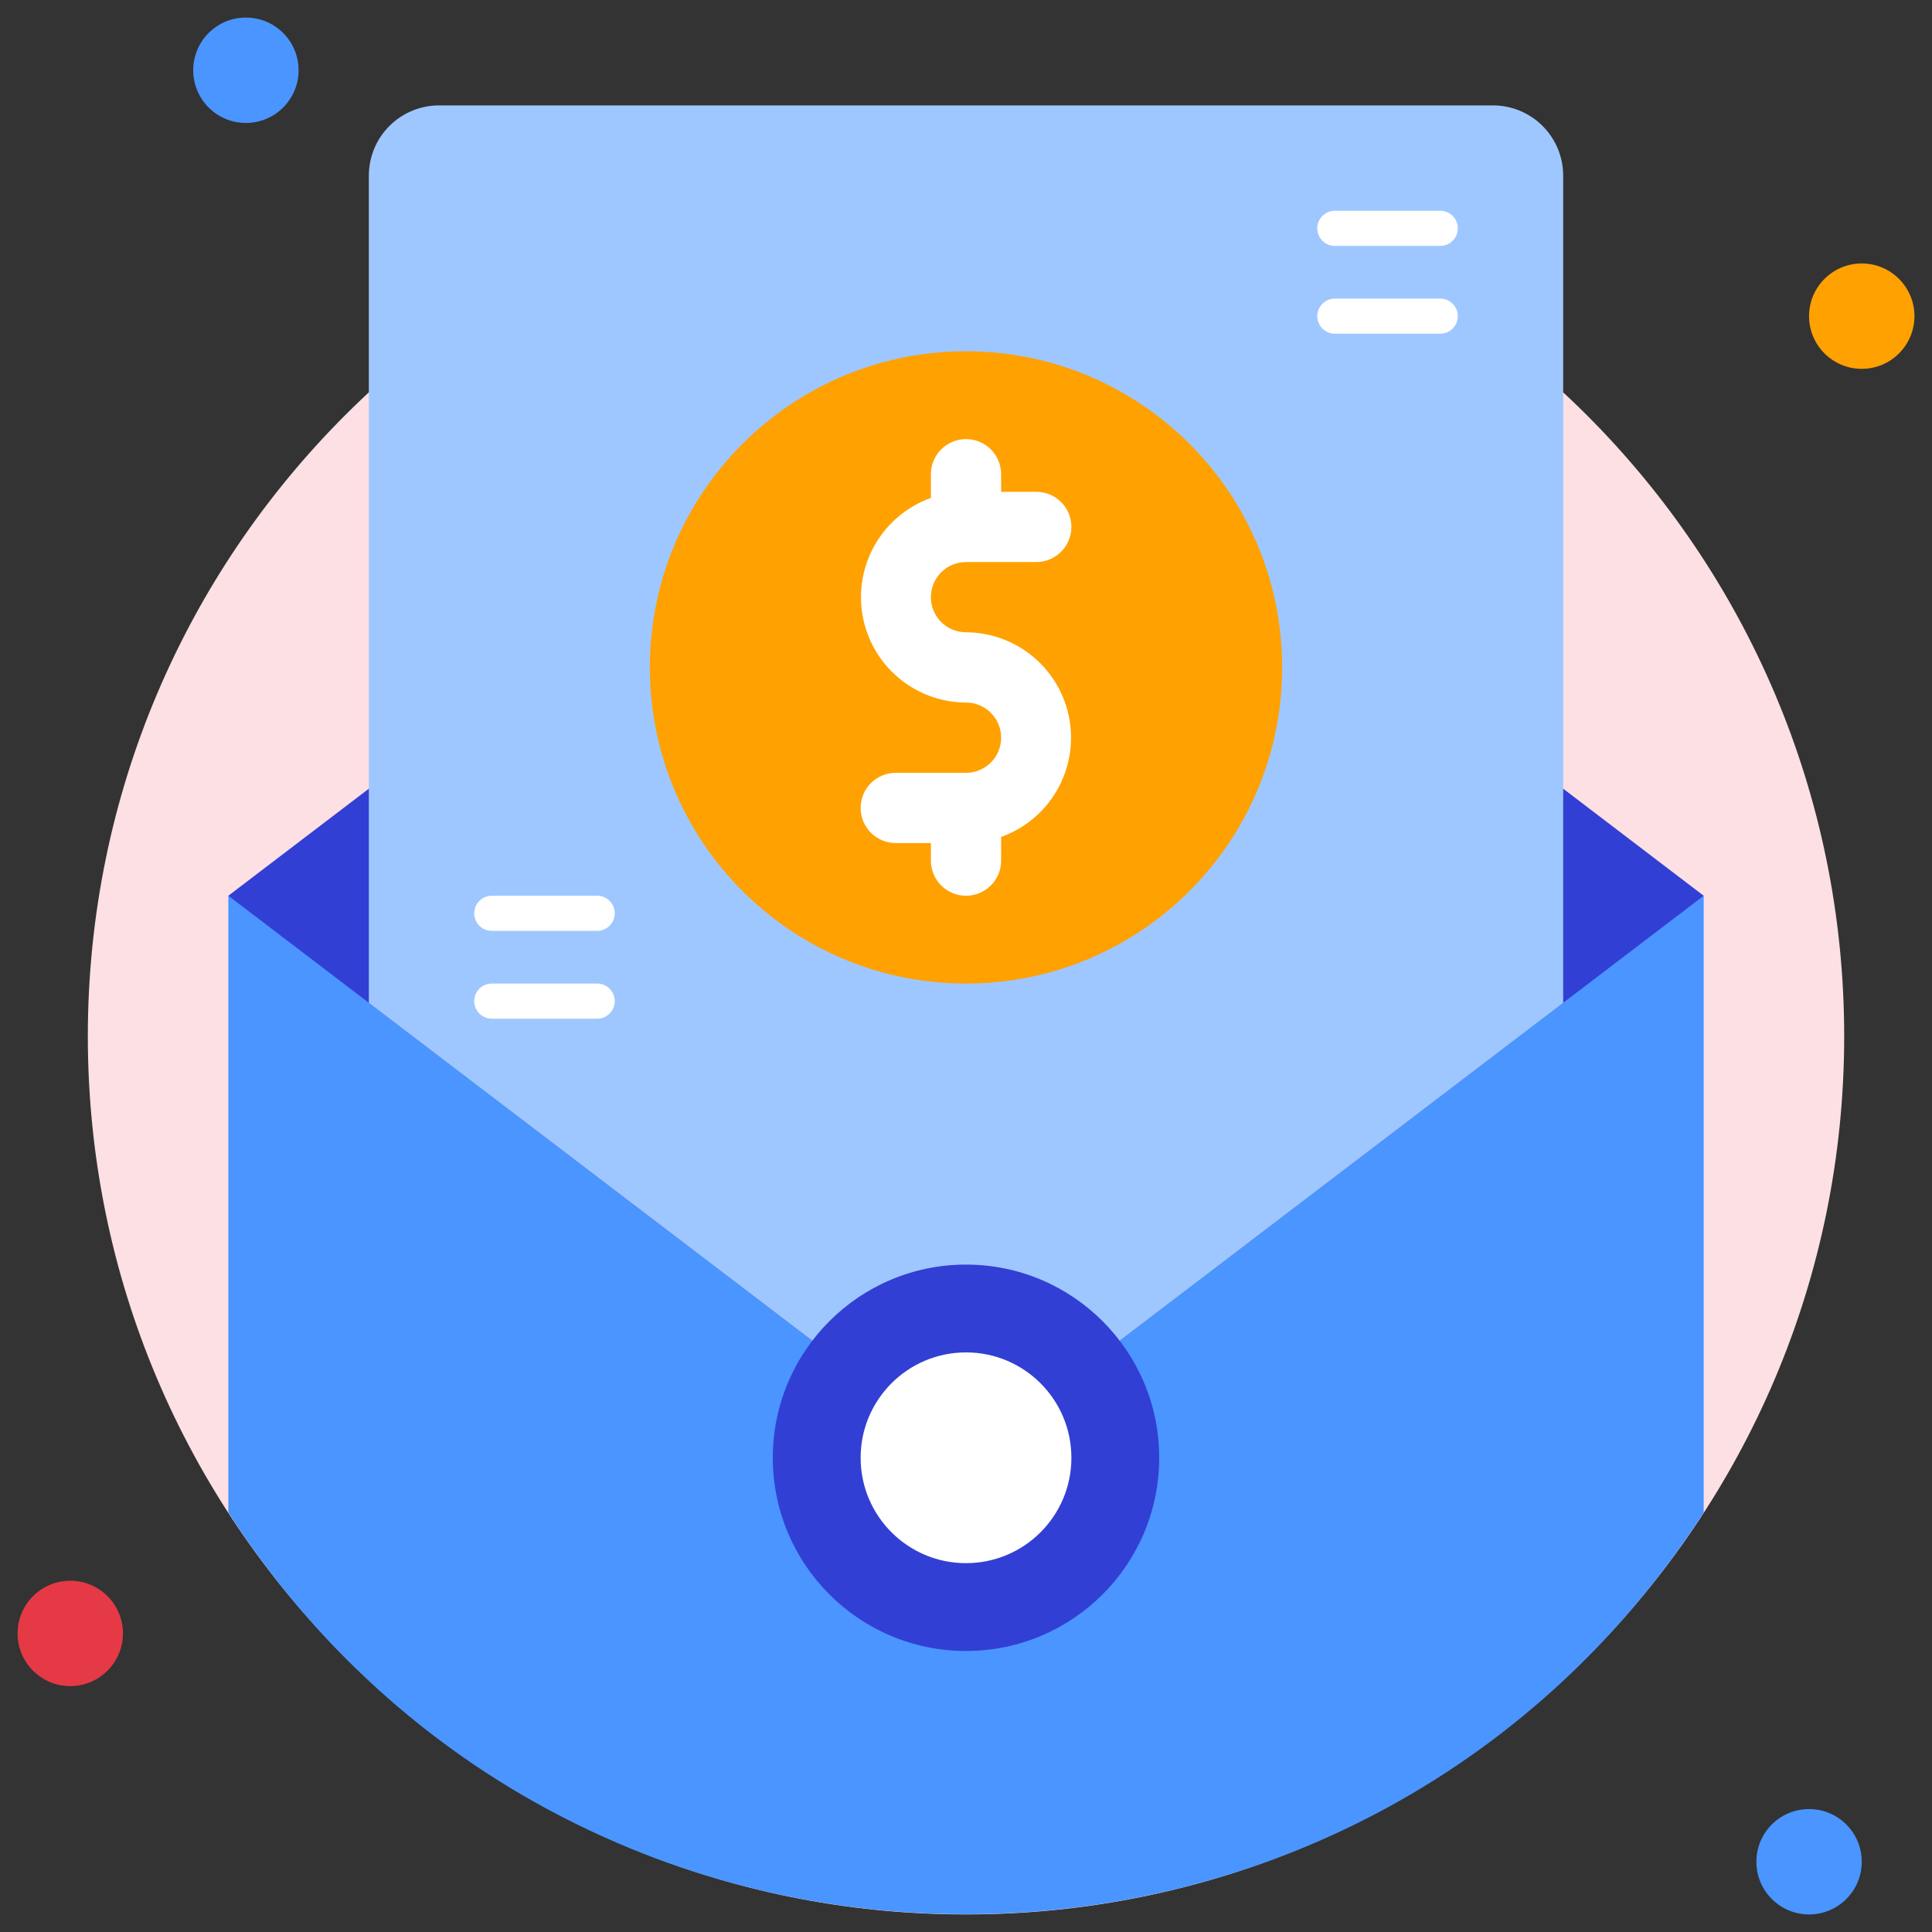 <svg xmlns="http://www.w3.org/2000/svg" width="80" height="80" viewBox="0 0 80 80" fill="none"><rect x="0" y="0" width="80" height="80" fill="#333333" stroke="none"/><g clip-path="url(#clip0_264_2622)"><path d="M40 79.273C60.083 79.273 76.364 62.992 76.364 42.909C76.364 22.826 60.083 6.546 40 6.546C19.917 6.546 3.637 22.826 3.637 42.909C3.637 62.992 19.917 79.273 40 79.273Z" fill="#FCE0E3"></path><path d="M10.182 5.091C11.387 5.091 12.364 4.114 12.364 2.909C12.364 1.704 11.387 0.727 10.182 0.727C8.977 0.727 8 1.704 8 2.909C8 4.114 8.977 5.091 10.182 5.091Z" fill="#4A95FF"></path><path d="M77.091 15.273C78.296 15.273 79.273 14.296 79.273 13.091C79.273 11.886 78.296 10.909 77.091 10.909C75.886 10.909 74.909 11.886 74.909 13.091C74.909 14.296 75.886 15.273 77.091 15.273Z" fill="#FFA100"></path><path d="M74.909 79.273C76.114 79.273 77.091 78.296 77.091 77.091C77.091 75.886 76.114 74.909 74.909 74.909C73.704 74.909 72.728 75.886 72.728 77.091C72.728 78.296 73.704 79.273 74.909 79.273Z" fill="#4A95FF"></path><path d="M2.909 69.818C4.114 69.818 5.091 68.841 5.091 67.636C5.091 66.431 4.114 65.455 2.909 65.455C1.704 65.455 0.728 66.431 0.728 67.636C0.728 68.841 1.704 69.818 2.909 69.818Z" fill="#E63946"></path><path d="M70.546 37.091V62.633C56.219 84.793 23.797 84.822 9.455 62.633V37.091H70.546Z" fill="#4A95FF"></path><path d="M40.001 13.818L9.455 37.091L40.001 60.364L70.546 37.091L40.001 13.818Z" fill="#323FD4"></path><path d="M64.728 7.273V41.527L40.001 60.364L15.273 41.527V7.273C15.273 6.501 15.58 5.761 16.125 5.216C16.671 4.67 17.411 4.364 18.183 4.364H61.819C62.59 4.364 63.33 4.67 63.876 5.216C64.421 5.761 64.728 6.501 64.728 7.273Z" fill="#9FC7FF"></path><path d="M40 40.727C47.23 40.727 53.091 34.866 53.091 27.636C53.091 20.407 47.23 14.546 40 14.546C32.77 14.546 26.909 20.407 26.909 27.636C26.909 34.866 32.77 40.727 40 40.727Z" fill="#FFA100"></path><path d="M40 26.182C39.615 26.182 39.245 26.029 38.972 25.756C38.699 25.483 38.546 25.113 38.546 24.727C38.546 24.342 38.699 23.972 38.972 23.699C39.245 23.426 39.615 23.273 40 23.273H42.909C43.295 23.273 43.665 23.119 43.938 22.847C44.211 22.574 44.364 22.204 44.364 21.818C44.364 21.433 44.211 21.062 43.938 20.79C43.665 20.517 43.295 20.364 42.909 20.364H41.455V19.636C41.455 19.251 41.302 18.881 41.029 18.608C40.756 18.335 40.386 18.182 40 18.182C39.615 18.182 39.245 18.335 38.972 18.608C38.699 18.881 38.546 19.251 38.546 19.636V20.618C37.579 20.964 36.765 21.639 36.247 22.526C35.729 23.413 35.54 24.454 35.714 25.466C35.887 26.478 36.413 27.396 37.197 28.059C37.981 28.722 38.974 29.088 40 29.091C40.386 29.091 40.756 29.244 41.029 29.517C41.302 29.79 41.455 30.16 41.455 30.546C41.455 30.931 41.302 31.301 41.029 31.574C40.756 31.847 40.386 32 40 32H37.091C36.706 32 36.336 32.153 36.063 32.426C35.79 32.699 35.637 33.069 35.637 33.455C35.637 33.84 35.79 34.21 36.063 34.483C36.336 34.756 36.706 34.909 37.091 34.909H38.546V35.636C38.546 36.022 38.699 36.392 38.972 36.665C39.245 36.938 39.615 37.091 40 37.091C40.386 37.091 40.756 36.938 41.029 36.665C41.302 36.392 41.455 36.022 41.455 35.636V34.655C42.422 34.309 43.236 33.633 43.754 32.747C44.272 31.86 44.461 30.819 44.287 29.807C44.113 28.795 43.588 27.877 42.804 27.214C42.02 26.55 41.027 26.185 40 26.182Z" fill="white"></path><path d="M40 68.364C44.418 68.364 48 64.782 48 60.364C48 55.945 44.418 52.364 40 52.364C35.582 52.364 32 55.945 32 60.364C32 64.782 35.582 68.364 40 68.364Z" fill="#323FD4"></path><path d="M40 64.727C42.41 64.727 44.364 62.774 44.364 60.364C44.364 57.954 42.41 56 40 56C37.59 56 35.637 57.954 35.637 60.364C35.637 62.774 37.59 64.727 40 64.727Z" fill="white"></path><path d="M59.637 10.182H55.273C55.08 10.182 54.895 10.105 54.759 9.969C54.623 9.832 54.546 9.647 54.546 9.455C54.546 9.262 54.623 9.077 54.759 8.94C54.895 8.804 55.08 8.727 55.273 8.727H59.637C59.83 8.727 60.015 8.804 60.151 8.94C60.288 9.077 60.364 9.262 60.364 9.455C60.364 9.647 60.288 9.832 60.151 9.969C60.015 10.105 59.83 10.182 59.637 10.182Z" fill="white"></path><path d="M59.637 13.818H55.273C55.08 13.818 54.895 13.742 54.759 13.605C54.623 13.469 54.546 13.284 54.546 13.091C54.546 12.898 54.623 12.713 54.759 12.577C54.895 12.44 55.08 12.364 55.273 12.364H59.637C59.83 12.364 60.015 12.44 60.151 12.577C60.288 12.713 60.364 12.898 60.364 13.091C60.364 13.284 60.288 13.469 60.151 13.605C60.015 13.742 59.83 13.818 59.637 13.818Z" fill="white"></path><path d="M24.728 38.545H20.364C20.171 38.545 19.986 38.469 19.85 38.333C19.713 38.196 19.637 38.011 19.637 37.818C19.637 37.625 19.713 37.44 19.85 37.304C19.986 37.168 20.171 37.091 20.364 37.091H24.728C24.921 37.091 25.105 37.168 25.242 37.304C25.378 37.44 25.455 37.625 25.455 37.818C25.455 38.011 25.378 38.196 25.242 38.333C25.105 38.469 24.921 38.545 24.728 38.545Z" fill="white"></path><path d="M24.728 42.182H20.364C20.171 42.182 19.986 42.105 19.85 41.969C19.713 41.832 19.637 41.648 19.637 41.455C19.637 41.262 19.713 41.077 19.85 40.94C19.986 40.804 20.171 40.727 20.364 40.727H24.728C24.921 40.727 25.105 40.804 25.242 40.94C25.378 41.077 25.455 41.262 25.455 41.455C25.455 41.648 25.378 41.832 25.242 41.969C25.105 42.105 24.921 42.182 24.728 42.182Z" fill="white"></path></g><defs><clipPath id="clip0_264_2622"><rect width="80" height="80" fill="white"></rect></clipPath></defs></svg>